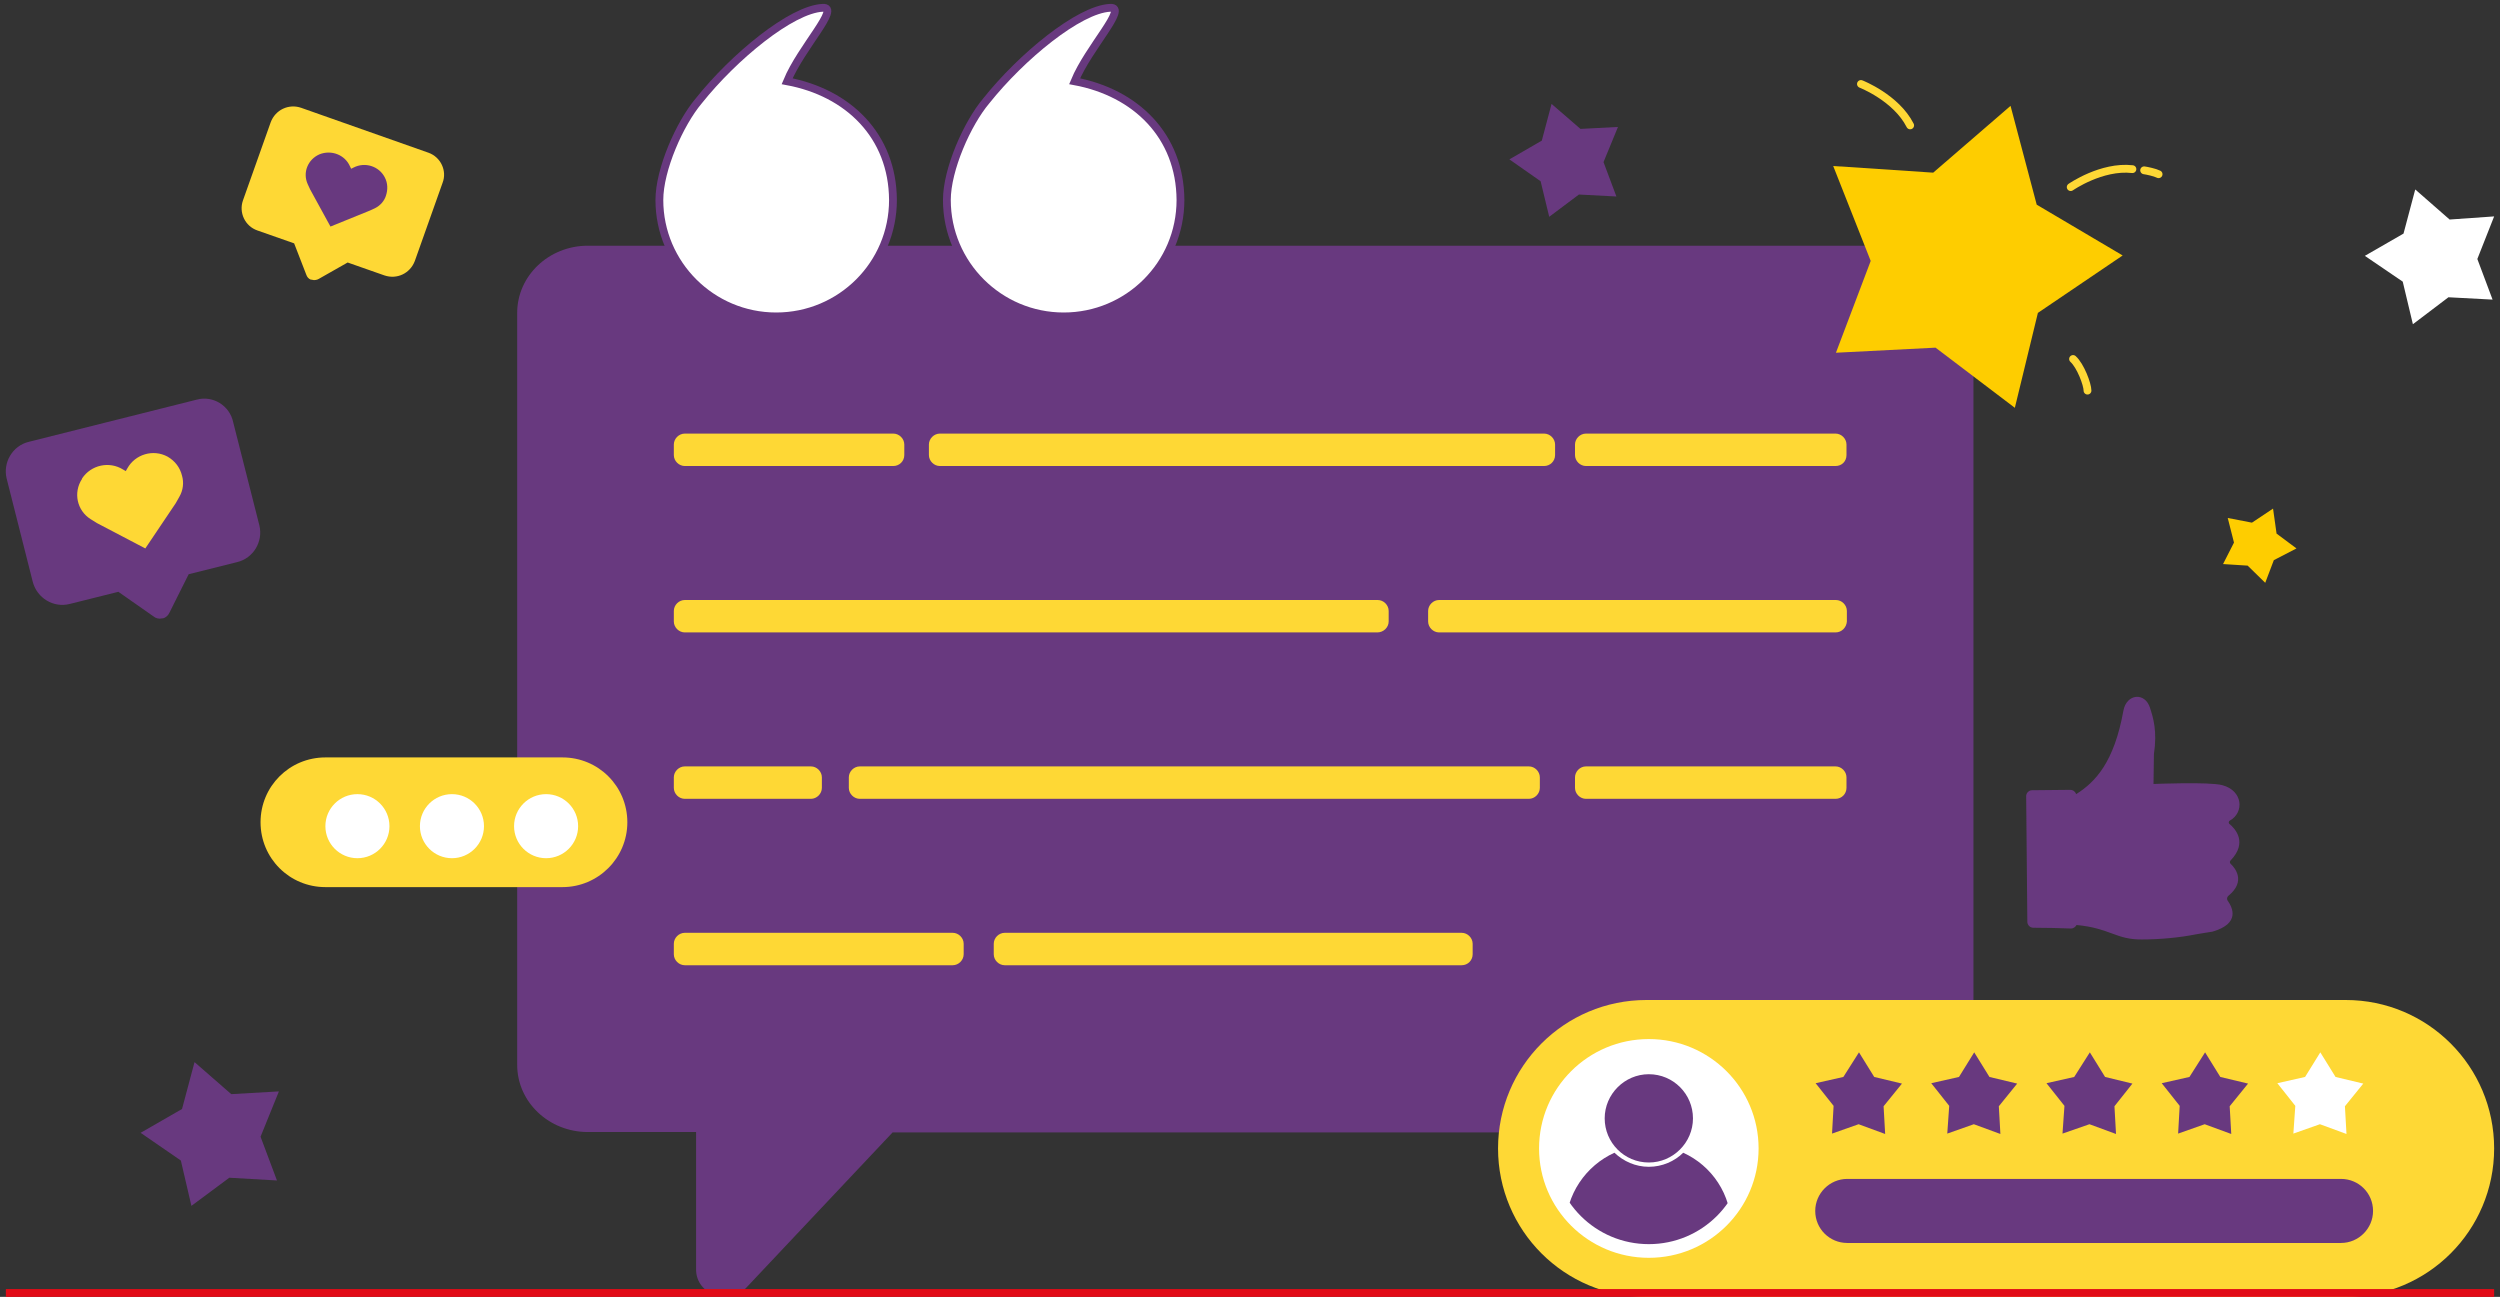 <?xml version="1.0" encoding="utf-8"?>
<!-- Generator: Adobe Illustrator 25.2.1, SVG Export Plug-In . SVG Version: 6.00 Build 0)  -->
<svg version="1.1" id="Layer_1" xmlns="http://www.w3.org/2000/svg" xmlns:xlink="http://www.w3.org/1999/xlink" x="0px" y="0px"
	 width="640px" height="332px" viewBox="0 0 640 332" style="enable-background:new 0 0 640 332;" xml:space="preserve">
<rect x="0" y="0" width="640" height="332" fill="#333333" stroke="none"/>
<style type="text/css">
	.st0{fill:#68397F;}
	.st1{fill:#FED835;}
	.st2{fill:#FFFFFF;stroke:#68397F;stroke-width:2;stroke-miterlimit:10;}
	.st3{fill:#FFFFFF;}
	.st4{fill:#FECD00;}
	.st5{fill:none;stroke:#FED835;stroke-width:2;stroke-linecap:round;stroke-linejoin:round;stroke-miterlimit:10;}
	.st6{clip-path:url(#SVGID_2_);fill:#68397F;}
	.st7{fill:none;stroke:#E20B17;stroke-width:2;stroke-miterlimit:10;}
</style>
<g>
	<g>
		<g>
			<path class="st0" d="M487.1,62.9H150.5c-10,0-18.1,7.7-18.1,17.2v192.5c0,9.5,8.1,17.2,18.1,17.2h27.7V325
				c0,6.4,8.3,9.4,12.8,4.7l37.5-39.8h258.6c10,0,18.1-7.7,18.1-17.2V80.2C505.1,70.6,497.1,62.9,487.1,62.9z"/>
			<g>
				<g>
					<path class="st1" d="M352.6,161.9H175.3c-1.5,0-2.8-1.3-2.8-2.8v-2.7c0-1.5,1.3-2.8,2.8-2.8h177.4c1.5,0,2.8,1.3,2.8,2.8v2.7
						C355.5,160.6,354.2,161.9,352.6,161.9z"/>
					<path class="st1" d="M469.9,161.9H368.4c-1.5,0-2.8-1.3-2.8-2.8v-2.7c0-1.5,1.3-2.8,2.8-2.8h101.6c1.5,0,2.8,1.3,2.8,2.8v2.7
						C472.7,160.6,471.5,161.9,469.9,161.9z"/>
				</g>
				<g>
					<path class="st1" d="M243.9,247.1h-68.6c-1.5,0-2.8-1.3-2.8-2.8v-2.7c0-1.5,1.3-2.8,2.8-2.8h68.6c1.5,0,2.8,1.3,2.8,2.8v2.7
						C246.7,245.8,245.4,247.1,243.9,247.1z"/>
					<path class="st1" d="M374.2,247.1h-117c-1.5,0-2.8-1.3-2.8-2.8v-2.7c0-1.5,1.3-2.8,2.8-2.8h117c1.5,0,2.8,1.3,2.8,2.8v2.7
						C377,245.8,375.8,247.1,374.2,247.1z"/>
				</g>
				<g>
					<path class="st1" d="M228.7,119.3h-53.4c-1.5,0-2.8-1.3-2.8-2.8v-2.7c0-1.5,1.3-2.8,2.8-2.8h53.4c1.5,0,2.8,1.3,2.8,2.8v2.7
						C231.5,118.1,230.2,119.3,228.7,119.3z"/>
					<path class="st1" d="M395.3,119.3H240.6c-1.5,0-2.8-1.3-2.8-2.8v-2.7c0-1.5,1.3-2.8,2.8-2.8h154.7c1.5,0,2.8,1.3,2.8,2.8v2.7
						C398.1,118.1,396.8,119.3,395.3,119.3z"/>
					<path class="st1" d="M469.9,119.3H406c-1.5,0-2.8-1.3-2.8-2.8v-2.7c0-1.5,1.3-2.8,2.8-2.8h63.9c1.5,0,2.8,1.3,2.8,2.8v2.7
						C472.7,118.1,471.5,119.3,469.9,119.3z"/>
				</g>
				<g>
					<path class="st1" d="M207.6,204.5h-32.3c-1.5,0-2.8-1.3-2.8-2.8V199c0-1.5,1.3-2.8,2.8-2.8h32.3c1.5,0,2.8,1.3,2.8,2.8v2.7
						C210.4,203.2,209.1,204.5,207.6,204.5z"/>
					<path class="st1" d="M469.9,204.5H406c-1.5,0-2.8-1.3-2.8-2.8V199c0-1.5,1.3-2.8,2.8-2.8h63.9c1.5,0,2.8,1.3,2.8,2.8v2.7
						C472.7,203.2,471.5,204.5,469.9,204.5z"/>
					<path class="st1" d="M391.4,204.5H220.1c-1.5,0-2.8-1.3-2.8-2.8V199c0-1.5,1.3-2.8,2.8-2.8h171.3c1.5,0,2.8,1.3,2.8,2.8v2.7
						C394.2,203.2,392.9,204.5,391.4,204.5z"/>
				</g>
			</g>
		</g>
		<g>
			<path class="st2" d="M275.1,20.8c3.6-8.7,13.8-19.1,9.1-18.8c-8,0.4-22.7,12.5-31.7,23.8c-4.9,5.8-10.1,17.6-10.1,25.4
				c0,16.4,13.4,29.8,29.9,29.8s29.9-13.3,29.9-29.8C302.1,34.7,290.7,23.7,275.1,20.8z"/>
			<path class="st2" d="M201.5,20.8c3.6-8.7,13.8-19.1,9.1-18.8c-8,0.4-22.7,12.5-31.7,23.8c-4.9,5.8-10.1,17.6-10.1,25.4
				c0,16.4,13.4,29.8,29.9,29.8c16.5,0,29.9-13.3,29.9-29.8C228.5,34.7,217.1,23.7,201.5,20.8z"/>
		</g>
		<g>
			<path class="st0" d="M50.4,102.3l-43,10.8c-4.2,1-6.7,5.3-5.7,9.4L8.4,149c1.1,4.1,5.3,6.7,9.5,5.6l12.4-3.1l9,6.3l0,0
				c0.6,0.5,1.4,0.7,2.2,0.5c0,0,0.1,0,0.1,0c0,0,0.1,0,0.1,0c0.8-0.2,1.4-0.8,1.7-1.5l0,0l4.9-9.8l12.4-3.1c4.2-1,6.7-5.3,5.7-9.4
				l-6.7-26.4C58.8,103.8,54.5,101.2,50.4,102.3z"/>
			<path class="st1" d="M42.9,116.9c-3.7-2-8.3-0.6-10.3,3l-0.4,0.7l-0.7-0.4C28,118,23.3,119,21,122.5l0,0.1
				c-2.3,3.5-1.3,8.1,2.2,10.3l1.6,1l12.4,6.5l7.8-11.6l0.9-1.6c1-1.7,1.2-3.7,0.7-5.4C46.1,119.7,44.8,118,42.9,116.9z"/>
		</g>
		<g>
			<path class="st1" d="M109.7,39.1L77.1,27.6c-3.2-1.1-6.6,0.5-7.8,3.7l-7.1,20c-1.1,3.1,0.5,6.6,3.7,7.7l9.4,3.3l3.1,8l0,0
				c0.2,0.6,0.6,1.1,1.2,1.3c0,0,0.1,0,0.1,0c0,0,0.1,0,0.1,0c0.6,0.2,1.3,0.1,1.8-0.2l0,0l7.4-4.2l9.4,3.3c3.2,1.1,6.6-0.5,7.8-3.7
				l7.1-20C114.5,43.7,112.8,40.2,109.7,39.1z"/>
			<path class="st0" d="M98.5,45.4c-1.5-2.9-5.1-4-8-2.5l-0.6,0.3l-0.3-0.6c-1.3-3-4.8-4.3-7.8-3.1l0,0c-3,1.3-4.4,4.7-3,7.7
				l0.6,1.3l5.2,9.5l10.1-4.1l1.3-0.6c1.4-0.7,2.4-1.9,2.8-3.2C99.3,48.6,99.3,46.9,98.5,45.4z"/>
		</g>
		<g>
			<path class="st1" d="M144,227.1H83.3c-9.2,0-16.6-7.4-16.6-16.6v0c0-9.2,7.4-16.6,16.6-16.6H144c9.2,0,16.6,7.4,16.6,16.6v0
				C160.6,219.7,153.1,227.1,144,227.1z"/>
			<ellipse class="st3" cx="91.5" cy="211.5" rx="8.2" ry="8.2"/>
			<ellipse class="st3" cx="115.7" cy="211.5" rx="8.2" ry="8.2"/>
			<ellipse class="st3" cx="139.8" cy="211.5" rx="8.2" ry="8.2"/>
		</g>
		<g>
			<polygon class="st0" points="49.8,271.9 59.2,280.1 71.4,279.4 66.7,291 70.9,302.2 58.7,301.5 49,308.7 46.3,297.1 36,290 
				46.6,283.9 			"/>
		</g>
		<g>
			<polygon class="st0" points="397.2,26.6 404.6,33 414.2,32.5 410.5,41.5 413.8,50.3 404.2,49.8 396.6,55.5 394.4,46.4 
				386.4,40.8 394.7,36 			"/>
		</g>
		<g>
			<polygon class="st4" points="581.9,130.2 582.8,136.6 587.9,140.4 582.1,143.4 579.9,149.2 575.4,144.8 569.1,144.4 571.9,138.9 
				570.3,132.6 576.5,133.8 			"/>
		</g>
		<g>
			<polygon class="st3" points="618.3,48.5 627.1,56.2 638.5,55.4 634.2,66.3 638.1,76.7 626.8,76.1 617.7,83 615.1,72.1 
				605.4,65.5 615.3,59.8 			"/>
		</g>
		<g>
			<g>
				<polygon class="st4" points="514.7,27.1 521.4,52.4 543.4,65.4 521.7,80.1 515.8,104.4 495.5,89 470,90.3 478.9,66.8 
					469.3,42.5 494.9,44.2 				"/>
			</g>
			<path class="st5" d="M530.1,47.9c0,0,7.9-5.5,15.8-4.6"/>
			<path class="st5" d="M476.4,21.5c0,0,9,3.5,12.6,10.6"/>
			<path class="st5" d="M530.7,91.9c1.9,1.7,3.7,6.5,3.7,8.1"/>
			<path class="st5" d="M548.9,43.6c0.7,0.1,2.7,0.5,3.7,1"/>
		</g>
		<g>
			<path class="st1" d="M600.5,332h-179c-21,0-38-17-38-38v0c0-21,17-38,38-38h179c21,0,38,17,38,38v0
				C638.5,315,621.5,332,600.5,332z"/>
			<g>
				<g>
					<polygon class="st0" points="475.9,269.4 479.8,275.7 486.9,277.4 482.2,283.2 482.6,290.3 475.8,287.8 469,290.2 469.4,283.1 
						464.8,277.3 471.9,275.7 					"/>
				</g>
				<g>
					<polygon class="st0" points="505.4,269.4 509.3,275.7 516.4,277.4 511.7,283.2 512.1,290.3 505.3,287.8 498.5,290.2 499,283.1 
						494.4,277.3 501.5,275.7 					"/>
				</g>
				<g>
					<polygon class="st0" points="535,269.4 538.9,275.7 545.9,277.4 541.3,283.2 541.7,290.3 534.9,287.8 528,290.2 528.5,283.1 
						523.9,277.3 531,275.7 					"/>
				</g>
				<g>
					<polygon class="st0" points="564.5,269.4 568.4,275.7 575.5,277.4 570.8,283.2 571.2,290.3 564.4,287.8 557.6,290.2 558,283.1 
						553.4,277.3 560.5,275.7 					"/>
				</g>
				<g>
					<polygon class="st3" points="594,269.4 597.9,275.7 605,277.4 600.3,283.2 600.7,290.3 593.9,287.8 587.1,290.2 587.6,283.1 
						583,277.3 590.1,275.7 					"/>
				</g>
			</g>
			<ellipse class="st3" cx="422.1" cy="294" rx="28.1" ry="28"/>
			<g>
				<defs>
					<ellipse id="SVGID_1_" cx="422.1" cy="294" rx="24.6" ry="24.5"/>
				</defs>
				<use xlink:href="#SVGID_1_"  style="overflow:visible;fill:#FFFFFF;"/>
				<clipPath id="SVGID_2_">
					<use xlink:href="#SVGID_1_"  style="overflow:visible;"/>
				</clipPath>
				<path class="st6" d="M430.9,295.1c-2.2,2.2-5.4,3.6-8.8,3.6c-3.4,0-6.5-1.4-8.8-3.6c-7.3,3.3-12.5,10.7-12.5,19.3
					c0,11.7,9.5,21.2,21.2,21.2c11.7,0,21.2-9.5,21.2-21.2C443.3,305.8,438.2,298.4,430.9,295.1z"/>
				<path class="st6" d="M433.4,286.3c0,6.2-5.1,11.3-11.3,11.3c-6.3,0-11.3-5.1-11.3-11.3s5.1-11.3,11.3-11.3
					C428.4,275,433.4,280.1,433.4,286.3z"/>
			</g>
			<path class="st0" d="M599.3,318.2H472.9c-4.5,0-8.2-3.6-8.2-8.2l0,0c0-4.5,3.7-8.2,8.2-8.2h126.4c4.5,0,8.2,3.6,8.2,8.2l0,0
				C607.5,314.5,603.8,318.2,599.3,318.2z"/>
		</g>
		<path class="st0" d="M518.7,203.8c0-0.8,0.7-1.5,1.5-1.5l9.8-0.1c0.7,0,1.3,0.5,1.5,1.1c4.9-3.1,9.7-8.1,12.1-21.4
			c0.8-4.3,5.5-4.8,6.8-0.7c0.8,2.5,1.9,5.9,1,11.9l-0.1,7.6c0,0,14.2-0.6,17.6,0.3c5.3,1.4,5.7,7,1.9,9.1c-0.3,0.2-0.3,0.6-0.1,0.8
			c1.5,1.2,4.8,4.8,0.3,9.4c-0.2,0.2-0.2,0.6,0,0.8c1.2,1.1,4,4.5-0.5,8.2c-0.4,0.3-0.5,0.9-0.2,1.3c1.2,1.7,3.3,5.8-3.9,7.9
			c-0.2,0-3,0.5-4.3,0.7c-4,0.8-9,1.3-13.7,1.3c-6.7,0.1-8.2-2.9-16.8-3.7c-0.3,0.5-0.8,0.9-1.4,0.9c-2.9-0.1-6.1-0.2-9.7-0.2
			c-0.8,0-1.5-0.7-1.5-1.5L518.7,203.8z"/>
	</g>
	<line class="st7" x1="1.5" y1="331" x2="638.5" y2="331"/>
</g>
</svg>
